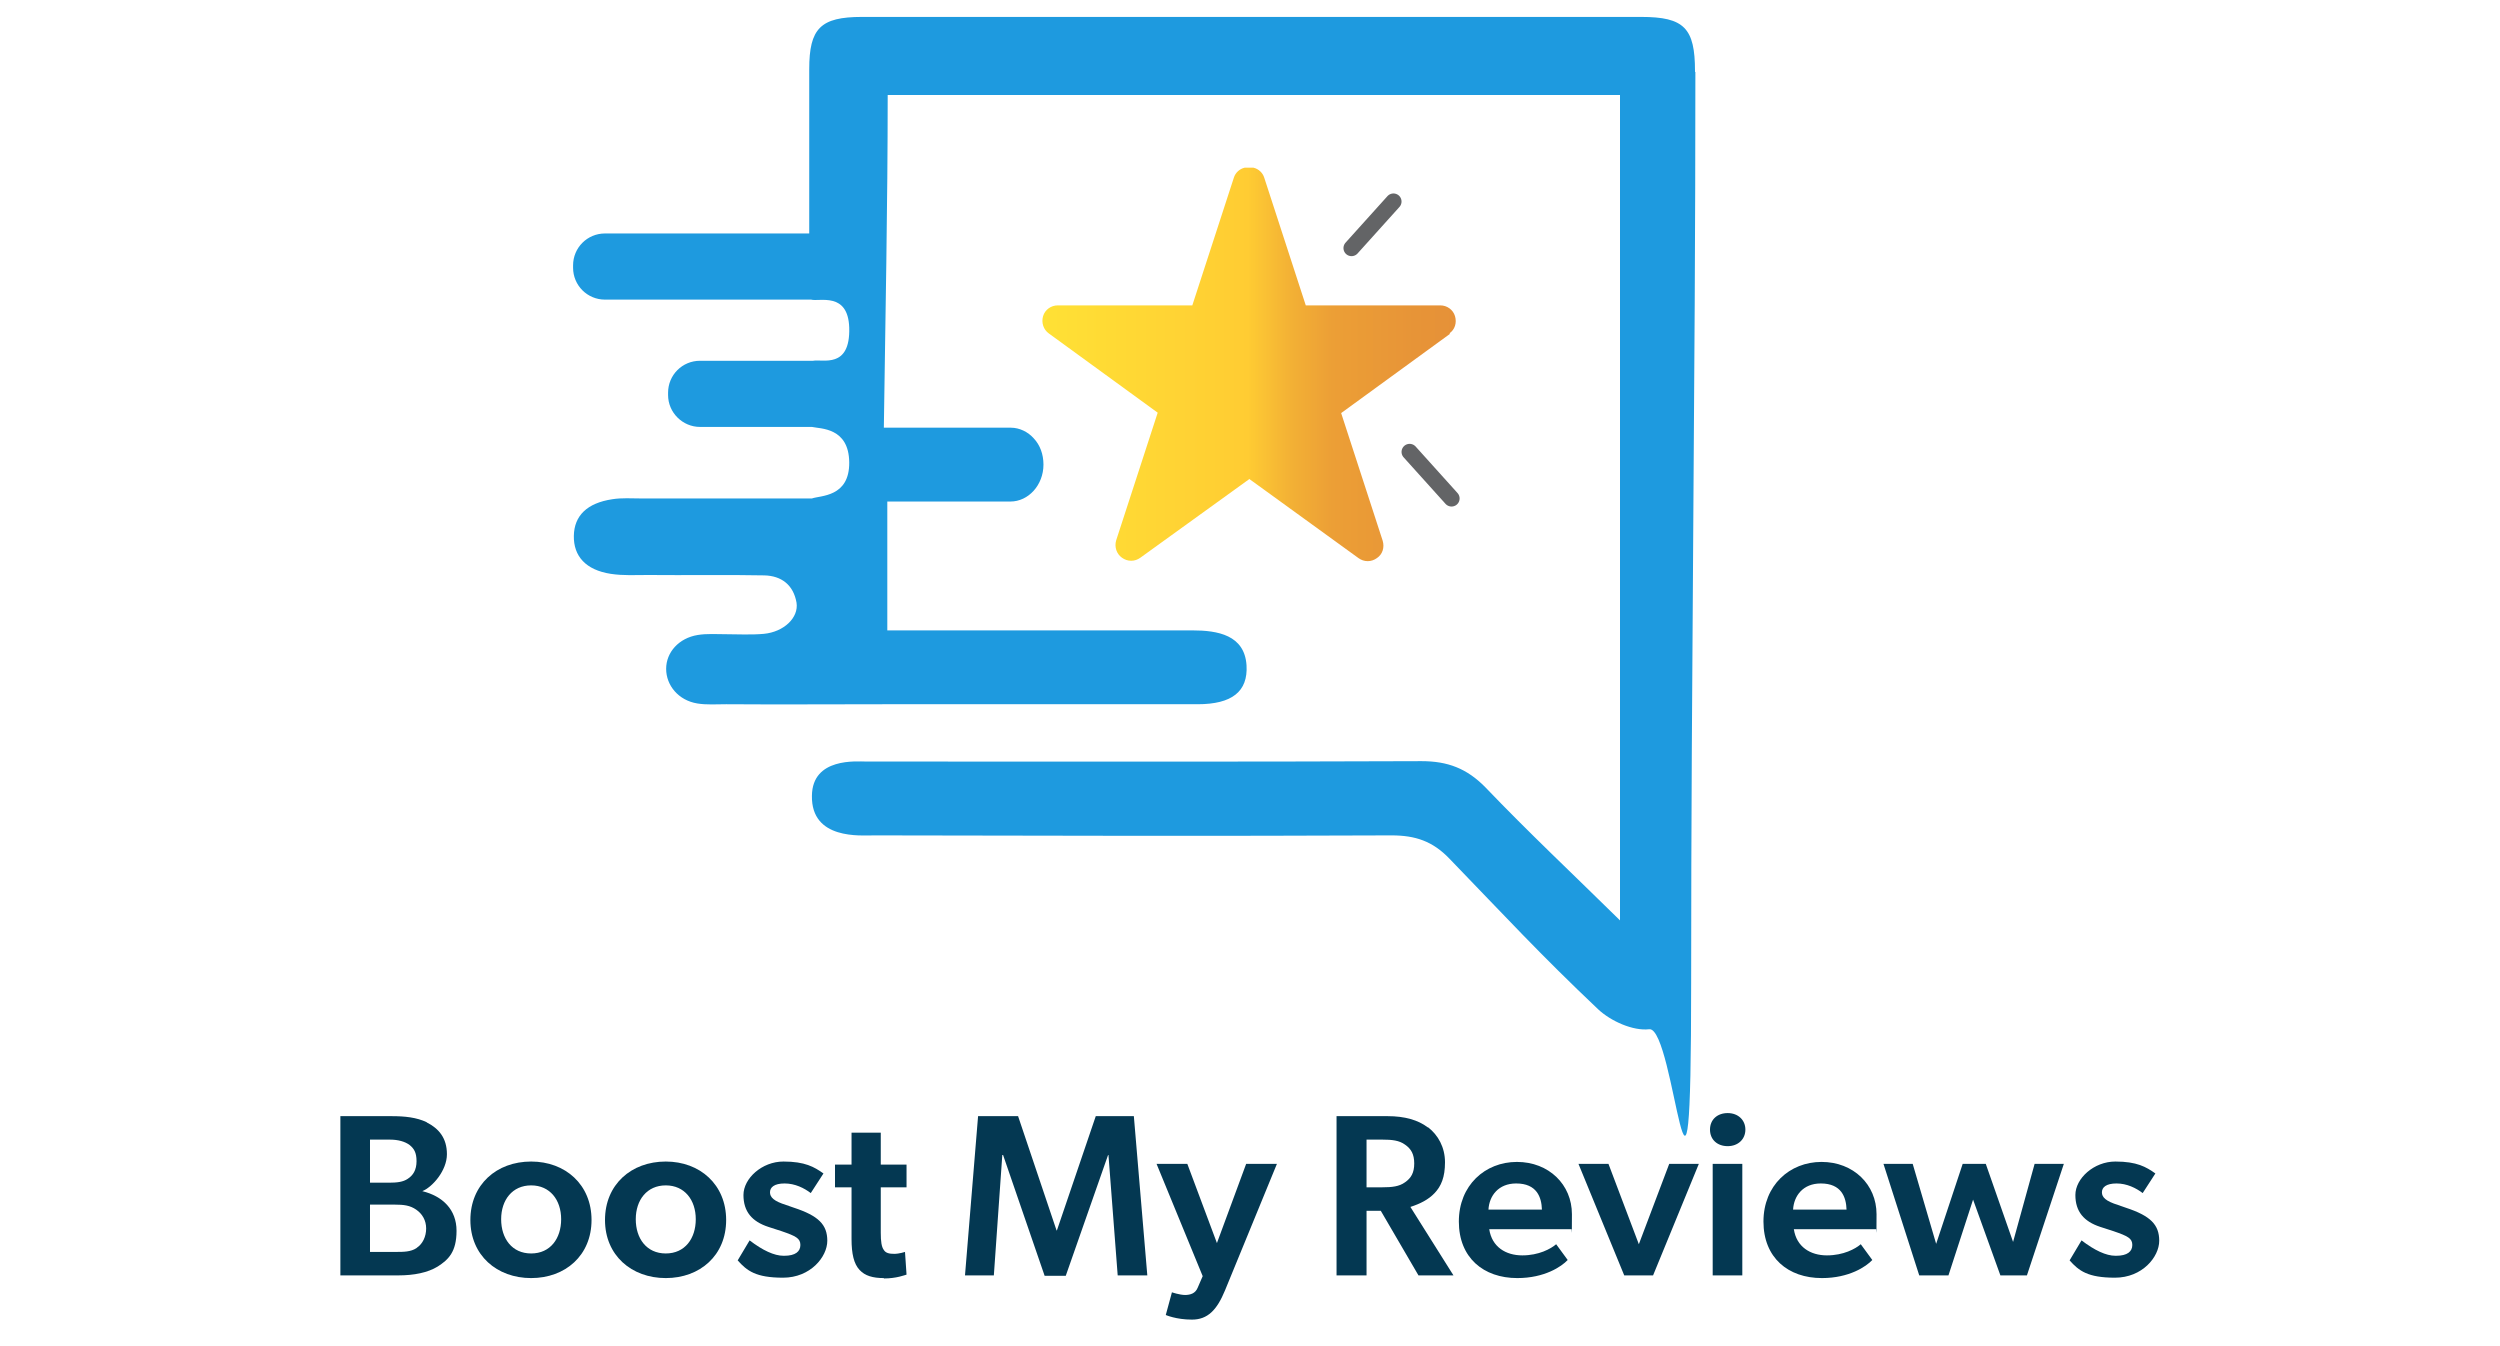 <?xml version="1.0" encoding="UTF-8"?>
<svg id="Layer_1" data-name="Layer 1" xmlns="http://www.w3.org/2000/svg" xmlns:xlink="http://www.w3.org/1999/xlink" version="1.1" viewBox="0 0 650 350">
  <defs>
    <style>
      .cls-1 {
        fill: url(#linear-gradient);
      }

      .cls-1, .cls-2, .cls-3 {
        stroke-width: 0px;
      }

      .cls-2 {
        fill: #043852;
      }

      .cls-3 {
        fill: #1e9adf;
      }

      .cls-4 {
        fill: none;
        stroke: #636466;
        stroke-linecap: round;
        stroke-linejoin: round;
        stroke-width: 4.2px;
      }
    </style>
    <linearGradient id="linear-gradient" x1="271" y1="257.2" x2="378.5" y2="257.2" gradientTransform="translate(0 352) scale(1 -1)" gradientUnits="userSpaceOnUse">
      <stop offset="0" stop-color="#ffe135"/>
      <stop offset=".5" stop-color="#fc3"/>
      <stop offset=".5" stop-color="#fecb33"/>
      <stop offset=".6" stop-color="#f3b135"/>
      <stop offset=".7" stop-color="#ec9f36"/>
      <stop offset=".9" stop-color="#e79437"/>
      <stop offset="1" stop-color="#e69138"/>
    </linearGradient>
  </defs>
  <path class="cls-3" d="M440.8,18.7c0,82.3-1.1,154.5-1.1,236.8s-4.2,11.3-10.9,12.1c-4.2.5-10-2.1-13.3-5.2-15.1-14.3-24.2-24.2-38.6-39.1-4.4-4.6-8.9-6.1-15.1-6.1-44.8.2-89.7.1-134.5,0-3.5,0-16.4,1.2-16.2-10.3.1-10,11.7-8.9,14.1-8.9,48.1,0,96.3.1,144.4-.1,6.8,0,11.8,1.9,16.6,6.8,11.1,11.6,22.8,22.6,35,34.6V24.7h-190.4c0,28.9-.6,57.7-1,86.5h33c2.3,0,4.5,1.1,6,2.8,1.6,1.7,2.5,4.1,2.5,6.8,0,5.3-3.9,9.6-8.6,9.6h-32v33.5h79.3c6.6,0,13.6,1.2,14.1,9.1.4,6.8-3.8,10.1-12.7,10.1h-81.6c-13.7,0-27.3.1-41,0-2.5,0-5.1.2-7.5-.2-4.9-.8-8.1-4.7-8.1-9s3.3-8,8.2-8.8c2.4-.4,5-.2,7.5-.2s6.5.2,9.7-.1c5.2-.5,9.1-4.2,8.5-8.1-.8-4.6-3.9-7-8.4-7.1-10.1-.2-20.1,0-30.2-.1-3.2,0-6.5.2-9.7-.3-6.5-1-9.7-4.6-9.6-9.9.1-5.2,3.4-8.5,10-9.5,2.5-.4,5-.2,7.5-.2h44.4c2.2-.8,9.8-.3,9.7-9.4s-7.5-8.7-9.7-9.2h-29.1c-4.5,0-8.3-3.7-8.3-8.3v-.6c0-4.6,3.7-8.3,8.3-8.3h29.4c2.4-.5,9.7,2.2,9.4-8.6-.3-9.4-7.8-6.7-9.9-7.3h-53.6c-4.6,0-8.3-3.7-8.3-8.3v-.6c0-4.6,3.7-8.3,8.3-8.3h53.1V18c0-10.6,2.9-13.6,13.7-13.6h202.6c11.2,0,14,2.9,14,14.1v.2Z"/>
  <g>
    <path class="cls-2" d="M110.9,291.8c3.2,1.6,5.3,4.1,5.3,8.3s-3.7,8.5-6.4,9.6h0c5.3,1.3,8.9,4.8,8.9,10.3s-2.1,7.5-4.9,9.3c-2.6,1.6-6.2,2.3-10.2,2.3h-15.1v-41.4h13.3c3.4,0,6.5.3,9.2,1.6ZM106,306.5c1.4-.9,2.3-2.3,2.3-4.6s-.7-3.3-1.8-4.2c-1.2-.9-3-1.4-5.1-1.4h-5.2v11.2h4.9c2.2,0,3.7-.2,4.9-1ZM108.4,324.4c1.5-1,2.4-2.9,2.4-5s-1-3.8-2.6-4.9c-1.6-1.1-3.2-1.3-5.6-1.3h-6.4v12.3h6.7c2,0,3.9,0,5.4-1Z"/>
    <path class="cls-2" d="M138.1,302c8.9,0,15.7,6,15.7,15.2s-6.8,15.1-15.7,15.1-15.8-5.9-15.8-15.1,6.8-15.2,15.8-15.2ZM145.9,317c0-5-2.9-8.8-7.8-8.8s-7.8,3.8-7.8,8.8,2.8,8.9,7.8,8.9,7.8-3.9,7.8-8.9Z"/>
    <path class="cls-2" d="M173.1,302c8.9,0,15.7,6,15.7,15.2s-6.8,15.1-15.7,15.1-15.8-5.9-15.8-15.1,6.8-15.2,15.8-15.2ZM180.9,317c0-5-2.9-8.8-7.8-8.8s-7.8,3.8-7.8,8.8,2.8,8.9,7.8,8.9,7.8-3.9,7.8-8.9Z"/>
    <path class="cls-2" d="M203.9,326.5c2.9,0,4.2-1.1,4.2-2.8s-1.1-2.3-4.9-3.6l-3.4-1.1c-4.3-1.4-6.5-4-6.5-8.3s4.8-8.7,10.4-8.7,8,1.4,10.4,3.1l-3.3,5.1c-1.7-1.3-4.1-2.5-6.8-2.5s-3.8,1-3.8,2.3,1,2.3,4.2,3.3l2,.7c6.4,2.1,8.7,4.4,8.7,8.6s-4.4,9.6-11.5,9.6-9.4-1.8-11.8-4.5l3.1-5.2c3.4,2.6,6.4,4,8.8,4Z"/>
    <path class="cls-2" d="M229.8,332.3c-2.9,0-4.9-.6-6.3-2.1-1.5-1.6-2.1-4.2-2.1-8.1v-13.4h-4.3v-5.9h4.3v-8.3h7.6v8.3h6.7v5.9h-6.7v11.8c0,2.3.2,3.7.8,4.5.5.8,1.4,1,2.7,1s2.8-.5,2.8-.5l.4,5.9c-.4.1-2.6,1-5.9,1Z"/>
    <path class="cls-2" d="M264.7,290.2l10,29.7h.1l10.1-29.7h9.9l3.5,41.4h-7.7l-2.4-31.3h-.1l-11,31.4h-5.5l-10.8-31.4h-.2l-2.2,31.3h-7.5l3.4-41.4h10.3Z"/>
    <path class="cls-2" d="M308,336.7c1.5,0,2.8-.4,3.4-1.9l1.3-3-12-29.2h8l7.7,20.6,7.6-20.6h8l-13.5,32.9c-2.1,5.1-4.5,7.6-8.6,7.6s-6.8-1.2-6.8-1.2l1.6-5.9s2,.7,3.5.7Z"/>
    <path class="cls-2" d="M371.3,293.1c2.6,2,4.4,5.2,4.4,9.1s-1,6.2-2.7,8c-1.6,1.7-3.8,2.8-6.3,3.6l11.2,17.8h-9.1l-9.8-16.8h-3.7v16.8h-7.8v-41.4h13.3c4.4,0,7.9,1,10.4,2.9ZM365.3,307.4c1.6-1.1,2.4-2.5,2.4-4.9s-.8-3.8-2.4-4.9c-1.5-1.1-3.4-1.3-5.9-1.3h-4.1v12.4h4.1c2.5,0,4.4-.2,5.9-1.3Z"/>
    <path class="cls-2" d="M394.5,332.3c-8.8,0-15.2-5.3-15.2-14.7s6.8-15.5,15.1-15.5,14.3,5.9,14.3,13.6-.1,3.9-.1,3.9h-21.4c.7,4.6,4.3,6.8,8.6,6.8s7.4-1.7,8.8-2.9l3,4.1c-1.6,1.7-6,4.7-13.1,4.7ZM394.2,307.7c-4.6,0-7,3.2-7.2,6.8h13.9c-.1-3.2-1.3-6.8-6.7-6.8Z"/>
    <path class="cls-2" d="M418.2,302.6l7.9,20.9,7.9-20.9h7.7l-11.9,29h-7.5l-11.9-29h8Z"/>
    <path class="cls-2" d="M449.2,289.4c2.7,0,4.6,1.8,4.6,4.3s-1.9,4.3-4.6,4.3-4.6-1.7-4.6-4.3,1.9-4.3,4.6-4.3ZM453,302.6v29h-7.7v-29h7.7Z"/>
    <path class="cls-2" d="M473.7,332.3c-8.8,0-15.2-5.3-15.2-14.7s6.8-15.5,15.1-15.5,14.3,5.9,14.3,13.6-.1,3.9-.1,3.9h-21.4c.7,4.6,4.3,6.8,8.6,6.8s7.4-1.7,8.8-2.9l3,4.1c-1.6,1.7-6,4.7-13.1,4.7ZM473.4,307.7c-4.6,0-7,3.2-7.2,6.8h13.9c-.1-3.2-1.3-6.8-6.7-6.8Z"/>
    <path class="cls-2" d="M497.3,302.6l6.1,20.8,6.9-20.8h6l7.1,20.3,5.6-20.3h7.6l-9.6,29h-6.9l-7.1-19.7-6.4,19.7h-7.6l-9.3-29h7.6Z"/>
    <path class="cls-2" d="M550.2,326.5c2.9,0,4.2-1.1,4.2-2.8s-1.1-2.3-4.9-3.6l-3.4-1.1c-4.3-1.4-6.5-4-6.5-8.3s4.8-8.7,10.4-8.7,8,1.4,10.4,3.1l-3.3,5.1c-1.7-1.3-4.1-2.5-6.8-2.5s-3.8,1-3.8,2.3,1,2.3,4.2,3.3l2,.7c6.4,2.1,8.7,4.4,8.7,8.6s-4.4,9.6-11.5,9.6-9.4-1.8-11.8-4.5l3.1-5.2c3.4,2.6,6.4,4,8.8,4Z"/>
  </g>
  <line class="cls-4" x1="351.4" y1="64.5" x2="362.3" y2="52.4"/>
  <line class="cls-4" x1="377.4" y1="129.6" x2="366.5" y2="117.5"/>
  <path class="cls-1" d="M377,86.8l-28.3,20.6,10.8,33.2c.5,1.7,0,3.5-1.5,4.5-.7.5-1.5.8-2.4.8s-1.7-.3-2.4-.8l-27.6-20-.7-.5h0v-3.8,3.7l-28.4,20.5c-.7.5-1.5.8-2.4.8s-1.7-.3-2.4-.8c-1.4-1-2-2.8-1.5-4.5l10.8-33.2-28.3-20.6c-1.4-1-2-2.8-1.5-4.5s2.1-2.8,3.8-2.8h35l10.8-33.2c.4-1.3,1.5-2.3,2.8-2.6h1v3.2-3.2h.7c.1,0,.5,0,.6,0,1.3.3,2.4,1.3,2.8,2.6l10.8,33.2h35c1.7,0,3.3,1.1,3.8,2.8.5,1.7,0,3.5-1.5,4.5h.2Z"/>
</svg>